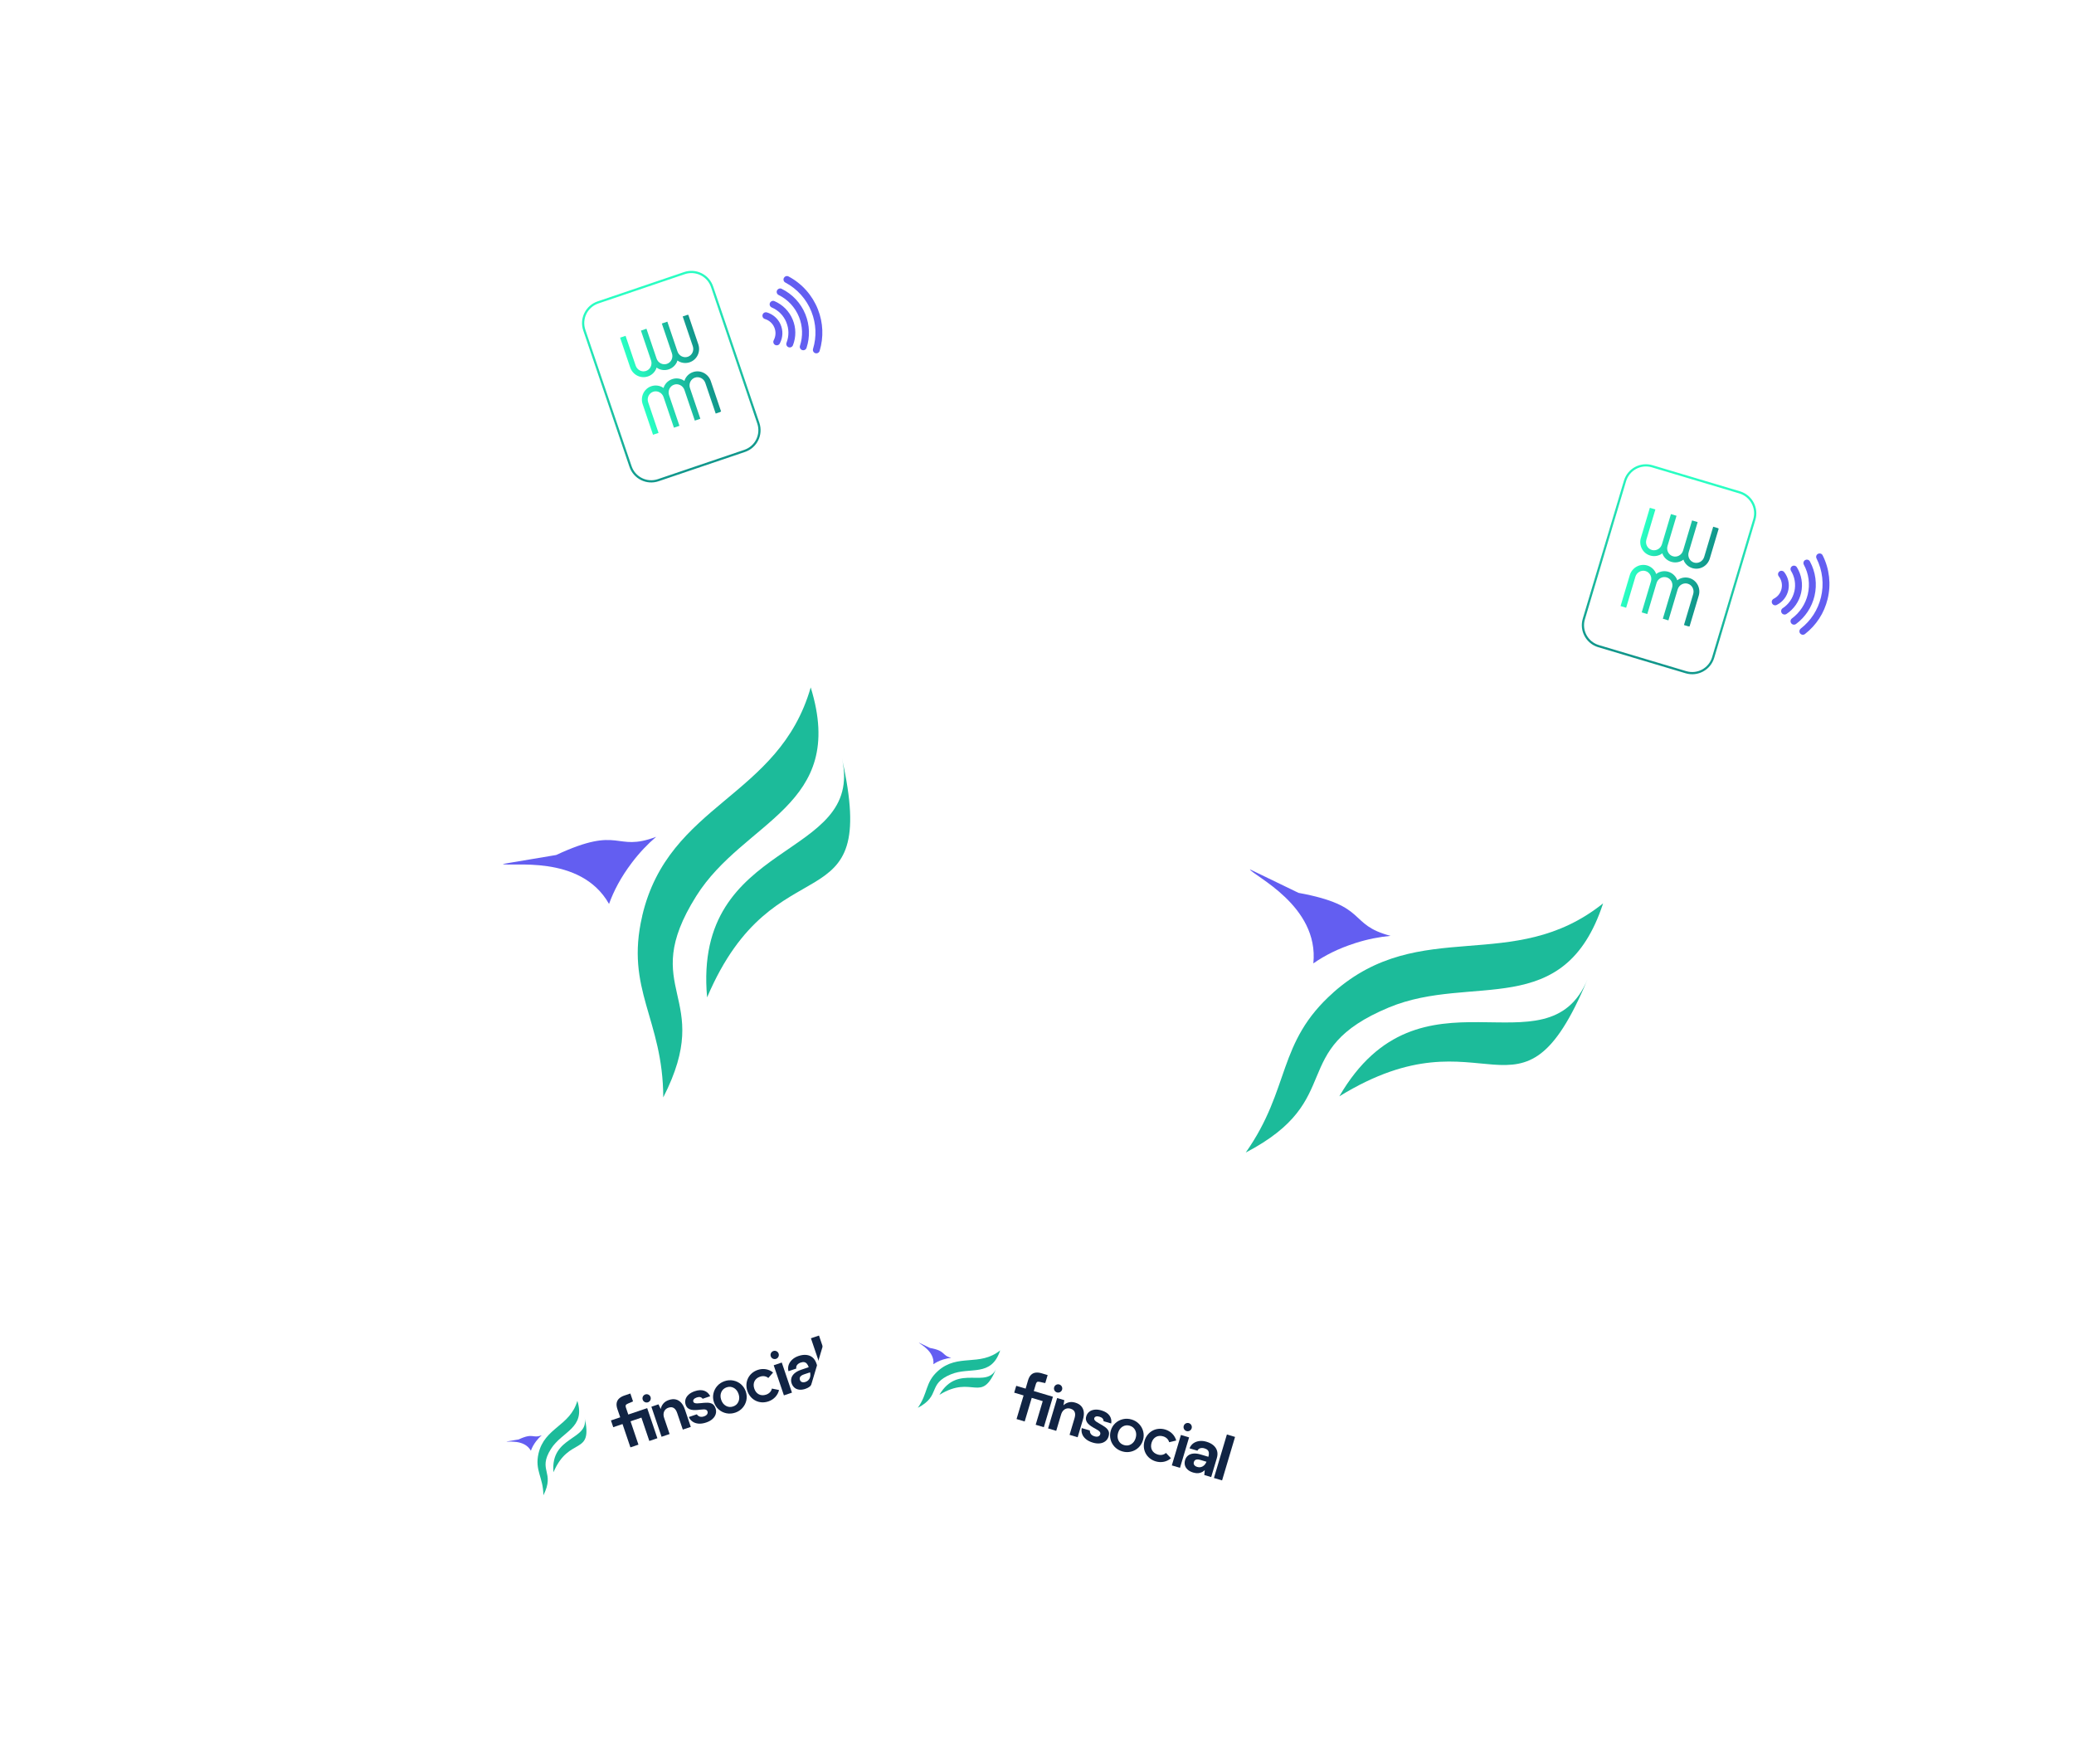 <svg width="281" height="239" viewBox="0 0 281 239" fill="none" xmlns="http://www.w3.org/2000/svg">
<g filter="url(#filter0_d_2_2878)">
<g clip-path="url(#clip0_2_2878)">
<path d="M111.263 2.71L11.994 36.359C7.579 37.855 5.213 42.648 6.71 47.063L61.288 208.078C62.785 212.493 67.578 214.859 71.993 213.362L171.261 179.714C175.676 178.217 178.042 173.425 176.545 169.01L121.967 7.995C120.47 3.579 115.678 1.213 111.263 2.71Z" fill="white"/>
<path fill-rule="evenodd" clip-rule="evenodd" d="M95.804 131.115C105.024 109.433 119.305 122.023 114.07 98.731C117.205 112.642 93.848 109.42 95.804 131.115Z" fill="#1CBB9A"/>
<path fill-rule="evenodd" clip-rule="evenodd" d="M87.008 120.077C90.604 104.745 105.526 104.131 109.841 89.118C114.824 105.25 100.822 107.055 94.328 117.392C86.263 130.249 96.968 130.767 89.864 144.659C89.829 134.032 84.673 130.084 87.013 120.091L87.008 120.077Z" fill="#1CBB9A"/>
<path fill-rule="evenodd" clip-rule="evenodd" d="M82.516 118.455C83.153 116.69 84.1 114.867 85.59 112.891C86.637 111.504 87.746 110.345 88.899 109.36C83.225 111.502 84.19 107.702 75.355 111.823L68.13 113.036C68.957 113.491 78.643 111.6 82.516 118.455Z" fill="#635EF1"/>
<path fill-rule="evenodd" clip-rule="evenodd" d="M74.989 195.44C77.114 190.444 80.405 193.345 79.198 187.978C79.921 191.183 74.538 190.441 74.989 195.44Z" fill="#1CBB9A"/>
<path fill-rule="evenodd" clip-rule="evenodd" d="M72.962 192.897C73.791 189.364 77.229 189.222 78.224 185.763C79.372 189.48 76.145 189.896 74.649 192.278C72.79 195.241 75.257 195.36 73.62 198.562C73.612 196.113 72.424 195.203 72.963 192.9L72.962 192.897Z" fill="#1CBB9A"/>
<path fill-rule="evenodd" clip-rule="evenodd" d="M71.927 192.523C72.074 192.116 72.292 191.696 72.635 191.241C72.877 190.921 73.132 190.654 73.398 190.427C72.09 190.92 72.313 190.045 70.277 190.994L68.612 191.274C68.802 191.379 71.034 190.943 71.927 192.523Z" fill="#635EF1"/>
<path d="M92.728 32.999L81.017 36.968C79.47 37.493 78.641 39.172 79.165 40.719L85.429 59.198C85.953 60.745 87.633 61.574 89.18 61.05L100.891 57.08C102.438 56.556 103.267 54.876 102.743 53.329L96.479 34.851C95.955 33.303 94.275 32.474 92.728 32.999Z" stroke="url(#paint0_linear_2_2878)" stroke-width="0.3" stroke-miterlimit="10"/>
<path d="M104.83 42.093C104.709 42.32 104.791 42.603 105.018 42.724C105.245 42.844 105.529 42.763 105.649 42.536C106.084 41.726 106.122 40.781 105.75 39.941C105.4 39.157 104.727 38.565 103.901 38.319C103.792 38.286 103.678 38.296 103.579 38.34C103.458 38.392 103.362 38.498 103.32 38.633C103.247 38.881 103.386 39.141 103.634 39.214C104.196 39.382 104.658 39.785 104.895 40.322C105.151 40.894 105.126 41.543 104.826 42.094L104.83 42.093Z" fill="#635EF1"/>
<path d="M106.53 39.644C106.903 40.538 106.917 41.528 106.564 42.43C106.47 42.67 106.591 42.94 106.831 43.035C107.071 43.129 107.341 43.008 107.435 42.767C107.876 41.638 107.862 40.399 107.395 39.281C106.926 38.156 106.048 37.273 104.928 36.793C104.808 36.742 104.677 36.743 104.565 36.791C104.456 36.836 104.364 36.922 104.315 37.037C104.213 37.273 104.323 37.546 104.56 37.649C105.457 38.032 106.158 38.739 106.532 39.639L106.53 39.644Z" fill="#635EF1"/>
<path d="M108.253 38.932C108.754 40.174 108.804 41.562 108.387 42.833C108.305 43.077 108.439 43.343 108.685 43.423C108.929 43.505 109.194 43.371 109.275 43.125C109.761 41.644 109.708 40.03 109.122 38.583C108.511 37.071 107.367 35.843 105.905 35.124C105.782 35.063 105.643 35.063 105.524 35.11C105.421 35.153 105.334 35.23 105.278 35.336C105.167 35.568 105.261 35.847 105.49 35.959C106.748 36.575 107.728 37.633 108.253 38.932Z" fill="#635EF1"/>
<path d="M109.948 38.248C110.585 39.868 110.658 41.602 110.157 43.264C110.083 43.512 110.223 43.772 110.467 43.846C110.715 43.92 110.975 43.78 111.05 43.536C111.61 41.671 111.532 39.726 110.817 37.909C110.066 35.995 108.652 34.412 106.837 33.45C106.712 33.383 106.572 33.379 106.45 33.428C106.349 33.466 106.262 33.543 106.209 33.645C106.088 33.873 106.173 34.155 106.403 34.274C108.021 35.13 109.279 36.543 109.953 38.25L109.948 38.248Z" fill="#635EF1"/>
<path d="M84.014 41.743L85.382 45.778C85.551 46.276 85.905 46.665 86.339 46.887C86.773 47.109 87.291 47.16 87.787 46.992C88.282 46.825 88.661 46.465 88.872 46.029C88.909 45.954 88.933 45.876 88.957 45.795C89.024 45.842 89.092 45.892 89.167 45.928C89.601 46.151 90.119 46.202 90.614 46.034C91.11 45.866 91.489 45.507 91.699 45.07C91.736 44.995 91.758 44.919 91.785 44.836C91.852 44.883 91.92 44.933 91.995 44.97C92.428 45.192 92.95 45.242 93.442 45.075C93.934 44.909 94.317 44.548 94.527 44.111C94.737 43.675 94.783 43.151 94.613 42.649L93.255 38.643C93.2 38.644 93.147 38.647 93.094 38.665L92.497 38.867L93.865 42.902C93.967 43.204 93.939 43.51 93.816 43.771C93.691 44.029 93.475 44.234 93.19 44.331C92.904 44.428 92.608 44.396 92.353 44.267C92.097 44.138 91.887 43.909 91.785 43.607L90.417 39.572L89.669 39.826L91.037 43.861C91.139 44.163 91.111 44.468 90.988 44.73C90.863 44.988 90.647 45.193 90.362 45.289C90.076 45.386 89.781 45.355 89.522 45.227C89.266 45.098 89.056 44.869 88.954 44.567L87.586 40.532L86.838 40.785L88.206 44.82C88.308 45.122 88.28 45.428 88.157 45.689C88.032 45.947 87.816 46.152 87.531 46.249C87.246 46.346 86.95 46.314 86.691 46.186C86.435 46.057 86.225 45.828 86.123 45.526L84.755 41.492L84.007 41.745L84.014 41.743Z" fill="url(#paint1_linear_2_2878)"/>
<path d="M97.556 51.818C97.609 51.8 97.653 51.771 97.697 51.738L96.302 47.621C96.133 47.122 95.778 46.734 95.344 46.512C94.912 46.292 94.391 46.235 93.896 46.403C93.4 46.571 93.018 46.931 92.812 47.37C92.775 47.445 92.751 47.526 92.726 47.604C92.659 47.557 92.591 47.507 92.516 47.47C92.084 47.251 91.563 47.193 91.068 47.361C90.573 47.529 90.193 47.888 89.984 48.328C89.947 48.403 89.927 48.483 89.899 48.562C89.832 48.515 89.763 48.465 89.689 48.428C89.256 48.209 88.736 48.152 88.24 48.32C87.745 48.488 87.365 48.847 87.156 49.287C86.947 49.727 86.902 50.251 87.071 50.75L88.476 54.896L89.224 54.643L87.819 50.496C87.716 50.194 87.744 49.889 87.868 49.627C87.993 49.369 88.208 49.164 88.497 49.067C88.786 48.969 89.078 49.001 89.334 49.13C89.59 49.259 89.799 49.488 89.902 49.79L91.307 53.937L92.055 53.683L90.65 49.537C90.547 49.235 90.575 48.929 90.7 48.671C90.825 48.413 91.04 48.208 91.329 48.11C91.618 48.012 91.91 48.045 92.166 48.174C92.422 48.303 92.631 48.532 92.734 48.834L94.139 52.98L94.887 52.727L93.482 48.58C93.379 48.278 93.407 47.973 93.532 47.715C93.657 47.457 93.873 47.252 94.158 47.155C94.443 47.058 94.739 47.09 94.995 47.219C95.251 47.348 95.46 47.577 95.562 47.879L96.968 52.025L97.565 51.823L97.556 51.818Z" fill="url(#paint2_linear_2_2878)"/>
<path d="M85.415 192.073L84.343 188.911L83.086 189.337L82.776 188.422L84.032 187.996L83.657 186.909C83.541 186.568 83.506 186.28 83.553 186.041C83.6 185.802 83.711 185.603 83.894 185.439C84.076 185.275 84.309 185.144 84.595 185.048L85.405 184.773L85.767 185.842L85.504 185.961C85.337 186.018 84.859 186.216 84.807 186.311C84.755 186.405 84.753 186.53 84.809 186.694L85.124 187.622L87.686 186.754L89.068 190.831L87.975 191.202L86.903 188.039L85.431 188.539L86.502 191.701L85.41 192.071L85.415 192.073Z" fill="#112444"/>
<path d="M87.79 185.962C88.084 185.862 88.241 185.544 88.141 185.25C88.042 184.957 87.723 184.799 87.43 184.899C87.136 184.998 86.979 185.317 87.079 185.611C87.178 185.904 87.497 186.061 87.79 185.962Z" fill="#112444"/>
<path d="M105.14 180.08C105.434 179.98 105.591 179.662 105.491 179.368C105.392 179.075 105.073 178.918 104.78 179.017C104.486 179.117 104.329 179.435 104.429 179.729C104.528 180.022 104.847 180.179 105.14 180.08Z" fill="#112444"/>
<path d="M89.636 190.643L88.254 186.565L89.215 186.239L89.522 186.874C89.57 186.606 89.685 186.362 89.867 186.143C90.049 185.924 90.297 185.763 90.616 185.655C90.957 185.539 91.266 185.511 91.543 185.575C91.824 185.637 92.067 185.781 92.279 186.009C92.492 186.237 92.663 186.548 92.796 186.942L93.594 189.294L92.511 189.661L91.749 187.414C91.639 187.089 91.487 186.866 91.29 186.739C91.094 186.612 90.855 186.598 90.566 186.696C90.382 186.758 90.233 186.856 90.121 186.989C90.005 187.124 89.936 187.286 89.911 187.47C89.882 187.655 89.908 187.862 89.985 188.089L90.722 190.264L89.63 190.634L89.636 190.643Z" fill="#112444"/>
<path d="M95.678 188.701C95.308 188.826 94.963 188.877 94.647 188.853C94.332 188.828 94.06 188.737 93.834 188.58C93.606 188.423 93.437 188.217 93.327 187.958L94.41 187.591C94.471 187.684 94.549 187.763 94.642 187.823C94.736 187.883 94.844 187.923 94.968 187.932C95.093 187.944 95.229 187.924 95.379 187.873C95.53 187.822 95.639 187.763 95.716 187.689C95.793 187.616 95.844 187.54 95.866 187.452C95.887 187.364 95.886 187.284 95.86 187.209C95.821 187.094 95.76 187.02 95.673 186.98C95.586 186.94 95.478 186.922 95.34 186.925C95.203 186.931 95.039 186.942 94.848 186.963C94.642 186.993 94.435 187.008 94.23 187.016C94.024 187.023 93.835 187.007 93.659 186.971C93.482 186.936 93.329 186.864 93.198 186.758C93.068 186.652 92.968 186.499 92.9 186.299C92.818 186.057 92.81 185.818 92.874 185.584C92.937 185.351 93.075 185.132 93.287 184.936C93.497 184.737 93.777 184.58 94.128 184.461C94.62 184.294 95.045 184.274 95.405 184.397C95.765 184.52 96.038 184.768 96.223 185.14L95.197 185.488C95.121 185.375 95.016 185.301 94.883 185.265C94.751 185.23 94.591 185.244 94.407 185.306C94.213 185.372 94.078 185.458 93.996 185.562C93.918 185.666 93.897 185.775 93.936 185.89C93.961 185.965 94.017 186.023 94.106 186.059C94.195 186.095 94.307 186.112 94.446 186.112C94.585 186.112 94.748 186.097 94.939 186.077C95.273 186.037 95.573 186.015 95.841 186.019C96.105 186.021 96.333 186.079 96.519 186.185C96.705 186.29 96.85 186.493 96.948 186.782C97.036 187.041 97.045 187.294 96.973 187.545C96.901 187.796 96.757 188.02 96.539 188.219C96.322 188.42 96.036 188.579 95.688 188.697L95.678 188.701Z" fill="#112444"/>
<path d="M106.209 185.025L104.827 180.947L105.919 180.577L107.301 184.655L106.209 185.025Z" fill="#112444"/>
<path d="M109.161 184.13C108.82 184.246 108.522 184.285 108.264 184.248C108.007 184.211 107.793 184.119 107.624 183.967C107.456 183.816 107.333 183.627 107.257 183.401C107.172 183.151 107.161 182.914 107.225 182.68C107.288 182.446 107.428 182.234 107.647 182.039C107.867 181.844 108.17 181.683 108.561 181.551L109.571 181.208C109.503 181.008 109.421 180.853 109.32 180.737C109.223 180.624 109.104 180.554 108.971 180.527C108.834 180.5 108.672 180.518 108.485 180.582C108.278 180.652 108.123 180.755 108.009 180.893C107.894 181.03 107.856 181.197 107.885 181.392L106.826 181.751C106.753 181.45 106.762 181.165 106.854 180.897C106.946 180.628 107.11 180.389 107.341 180.176C107.572 179.962 107.855 179.804 108.19 179.69C108.574 179.56 108.927 179.514 109.249 179.547C109.572 179.58 109.851 179.694 110.085 179.886C110.318 180.077 110.494 180.35 110.616 180.708L111.471 183.23L110.549 183.543L110.216 182.961C110.194 183.089 110.157 183.207 110.105 183.324C110.052 183.437 109.986 183.543 109.9 183.646C109.814 183.748 109.709 183.838 109.587 183.92C109.465 184.002 109.323 184.068 109.159 184.124L109.161 184.13ZM109.135 183.203C109.276 183.155 109.392 183.086 109.487 182.999C109.581 182.909 109.653 182.808 109.705 182.692C109.757 182.575 109.784 182.452 109.79 182.319C109.796 182.185 109.783 182.05 109.754 181.91L109.752 181.904L108.919 182.186C108.751 182.243 108.624 182.308 108.533 182.386C108.442 182.461 108.383 182.547 108.362 182.638C108.339 182.73 108.345 182.823 108.378 182.922C108.415 183.03 108.468 183.111 108.54 183.163C108.613 183.215 108.701 183.248 108.805 183.253C108.91 183.261 109.021 183.242 109.139 183.202L109.135 183.203Z" fill="#112444"/>
<path d="M111.845 183.115L109.871 177.292L110.963 176.922L112.937 182.744L111.845 183.115Z" fill="#112444"/>
<path d="M98.43 187.453C98.038 187.374 97.689 187.207 97.388 186.947C97.088 186.686 96.867 186.359 96.734 185.965C96.6 185.572 96.573 185.179 96.656 184.788C96.74 184.398 96.911 184.051 97.176 183.753C97.439 183.451 97.772 183.236 98.173 183.1C98.573 182.965 98.959 182.94 99.351 183.015C99.743 183.094 100.092 183.261 100.393 183.522C100.693 183.782 100.911 184.111 101.044 184.504C101.178 184.898 101.205 185.291 101.125 185.68C101.044 186.069 100.87 186.418 100.605 186.716C100.342 187.017 100.012 187.231 99.618 187.365C99.225 187.498 98.822 187.529 98.43 187.453ZM100.05 185.876C100.187 185.559 100.194 185.213 100.065 184.832C99.936 184.452 99.72 184.181 99.418 184.013C99.116 183.845 98.793 183.819 98.455 183.933C98.117 184.048 97.866 184.268 97.729 184.586C97.591 184.903 97.585 185.252 97.713 185.63C97.841 186.007 98.058 186.281 98.361 186.449C98.662 186.617 98.989 186.642 99.334 186.525C99.678 186.408 99.912 186.193 100.05 185.876Z" fill="#112444"/>
<path d="M101.259 184.428C100.851 183.224 101.433 181.995 102.667 181.577C103.408 181.326 104.189 181.471 104.743 181.93L104.095 182.673C103.808 182.419 103.394 182.351 102.977 182.492C102.252 182.738 101.948 183.383 102.196 184.114C102.443 184.846 103.077 185.172 103.802 184.926C104.219 184.785 104.51 184.478 104.58 184.103L105.546 184.299C105.392 184.998 104.86 185.588 104.112 185.842C102.879 186.26 101.67 185.638 101.262 184.434L101.259 184.428Z" fill="#112444"/>
</g>
</g>
<g filter="url(#filter1_d_2_2878)">
<g clip-path="url(#clip1_2_2878)">
<path d="M268.335 48.709L167.893 18.745C163.426 17.412 158.724 19.953 157.391 24.421L108.79 187.34C107.457 191.807 109.999 196.509 114.466 197.842L214.908 227.805C219.375 229.138 224.077 226.597 225.41 222.129L274.011 59.21C275.344 54.743 272.803 50.041 268.335 48.709Z" fill="white"/>
<path fill-rule="evenodd" clip-rule="evenodd" d="M181.459 144.519C201.521 132.163 205.89 150.693 215.09 128.665C209.602 141.826 192.411 125.688 181.459 144.519Z" fill="#1CBB9A"/>
<path fill-rule="evenodd" clip-rule="evenodd" d="M180.668 130.427C192.469 119.999 204.997 128.128 217.2 118.377C211.935 134.419 199.468 127.793 188.192 132.47C174.176 138.294 182.61 144.908 168.78 152.133C174.898 143.443 172.975 137.24 180.663 130.441L180.668 130.427Z" fill="#1CBB9A"/>
<path fill-rule="evenodd" clip-rule="evenodd" d="M177.941 126.505C179.482 125.434 181.309 124.495 183.667 123.744C185.324 123.218 186.899 122.915 188.409 122.778C182.542 121.244 185.527 118.702 175.935 116.954L169.34 113.764C169.752 114.614 178.747 118.674 177.941 126.505Z" fill="#635EF1"/>
<path fill-rule="evenodd" clip-rule="evenodd" d="M127.276 184.955C131.899 182.108 132.906 186.378 135.026 181.302C133.761 184.335 129.8 180.616 127.276 184.955Z" fill="#1CBB9A"/>
<path fill-rule="evenodd" clip-rule="evenodd" d="M127.093 181.708C129.813 179.305 132.7 181.178 135.512 178.931C134.299 182.628 131.426 181.101 128.827 182.178C125.597 183.521 127.541 185.045 124.354 186.71C125.764 184.707 125.321 183.278 127.092 181.711L127.093 181.708Z" fill="#1CBB9A"/>
<path fill-rule="evenodd" clip-rule="evenodd" d="M126.465 180.804C126.82 180.557 127.241 180.34 127.784 180.168C128.166 180.046 128.529 179.976 128.877 179.945C127.525 179.591 128.213 179.005 126.003 178.603L124.483 177.868C124.578 178.064 126.651 178.999 126.465 180.804Z" fill="#635EF1"/>
<path d="M235.697 62.698L223.848 59.163C222.282 58.696 220.635 59.587 220.168 61.152L214.59 79.849C214.123 81.415 215.013 83.062 216.579 83.529L228.428 87.064C229.994 87.531 231.642 86.641 232.109 85.075L237.686 66.378C238.153 64.813 237.263 63.165 235.697 62.698Z" stroke="url(#paint3_linear_2_2878)" stroke-width="0.3" stroke-miterlimit="10"/>
<path d="M240.31 77.115C240.08 77.231 239.983 77.509 240.098 77.739C240.214 77.969 240.492 78.066 240.722 77.95C241.545 77.542 242.123 76.792 242.305 75.892C242.473 75.05 242.267 74.178 241.735 73.499C241.665 73.41 241.566 73.352 241.461 73.331C241.331 73.303 241.192 73.334 241.08 73.42C240.877 73.579 240.84 73.872 241 74.075C241.361 74.537 241.505 75.133 241.387 75.709C241.265 76.323 240.87 76.838 240.307 77.114L240.31 77.115Z" fill="#635EF1"/>
<path d="M243.114 76.101C242.901 77.046 242.339 77.862 241.53 78.394C241.314 78.535 241.256 78.825 241.398 79.041C241.54 79.257 241.83 79.314 242.046 79.173C243.058 78.506 243.763 77.487 244.029 76.305C244.297 75.116 244.092 73.888 243.455 72.848C243.387 72.738 243.279 72.662 243.16 72.638C243.045 72.611 242.921 72.628 242.815 72.694C242.594 72.826 242.527 73.114 242.66 73.334C243.17 74.166 243.333 75.147 243.118 76.099L243.114 76.101Z" fill="#635EF1"/>
<path d="M244.931 76.517C244.622 77.82 243.86 78.981 242.784 79.777C242.576 79.928 242.532 80.222 242.686 80.431C242.837 80.639 243.131 80.683 243.34 80.528C244.593 79.601 245.483 78.254 245.842 76.735C246.218 75.148 245.995 73.484 245.218 72.052C245.153 71.931 245.04 71.851 244.915 71.821C244.807 71.796 244.691 71.808 244.584 71.863C244.359 71.987 244.275 72.27 244.396 72.494C245.066 73.724 245.254 75.153 244.931 76.517Z" fill="#635EF1"/>
<path d="M246.71 76.939C246.292 78.629 245.348 80.086 243.978 81.152C243.775 81.312 243.738 81.605 243.895 81.807C244.055 82.01 244.347 82.047 244.55 81.89C246.085 80.693 247.147 79.061 247.614 77.166C248.109 75.17 247.87 73.06 246.946 71.227C246.883 71.099 246.771 71.015 246.643 70.984C246.539 70.957 246.423 70.969 246.321 71.022C246.091 71.138 245.997 71.417 246.116 71.647C246.941 73.281 247.149 75.162 246.712 76.944L246.71 76.939Z" fill="#635EF1"/>
<path d="M223.532 64.791L222.314 68.874C222.163 69.378 222.228 69.9 222.453 70.332C222.679 70.764 223.072 71.106 223.573 71.255C224.074 71.405 224.591 71.332 225.016 71.097C225.089 71.057 225.154 71.008 225.221 70.955C225.248 71.032 225.275 71.112 225.315 71.186C225.54 71.618 225.933 71.959 226.434 72.109C226.936 72.258 227.453 72.185 227.877 71.95C227.95 71.91 228.012 71.86 228.082 71.809C228.109 71.886 228.136 71.966 228.176 72.039C228.401 72.472 228.798 72.814 229.295 72.963C229.793 73.111 230.314 73.038 230.738 72.804C231.162 72.569 231.502 72.168 231.654 71.66L232.863 67.607C232.818 67.576 232.772 67.548 232.719 67.532L232.115 67.352L230.897 71.434C230.806 71.74 230.606 71.973 230.354 72.115C230.104 72.253 229.809 72.295 229.52 72.209C229.231 72.123 229.008 71.926 228.874 71.673C228.74 71.42 228.702 71.112 228.793 70.806L230.011 66.724L229.254 66.498L228.036 70.581C227.945 70.886 227.745 71.119 227.493 71.261C227.242 71.399 226.948 71.442 226.659 71.356C226.37 71.269 226.147 71.073 226.01 70.818C225.876 70.565 225.837 70.257 225.928 69.952L227.146 65.869L226.389 65.644L225.172 69.726C225.08 70.031 224.881 70.265 224.629 70.406C224.378 70.545 224.083 70.587 223.795 70.501C223.506 70.415 223.283 70.218 223.145 69.964C223.011 69.711 222.973 69.403 223.064 69.097L224.282 65.015L223.525 64.789L223.532 64.791Z" fill="url(#paint4_linear_2_2878)"/>
<path d="M228.752 80.843C228.805 80.859 228.859 80.861 228.914 80.859L230.156 76.693C230.307 76.189 230.242 75.667 230.017 75.235C229.79 74.806 229.399 74.458 228.898 74.308C228.397 74.159 227.876 74.231 227.454 74.47C227.381 74.51 227.315 74.562 227.249 74.612C227.222 74.535 227.195 74.454 227.155 74.381C226.929 73.952 226.538 73.604 226.037 73.455C225.535 73.305 225.018 73.379 224.593 73.617C224.52 73.656 224.457 73.71 224.388 73.758C224.361 73.681 224.334 73.601 224.294 73.528C224.068 73.099 223.677 72.751 223.176 72.601C222.674 72.452 222.157 72.525 221.732 72.763C221.307 73.001 220.967 73.403 220.816 73.907L219.564 78.102L220.321 78.328L221.573 74.133C221.664 73.827 221.864 73.594 222.116 73.453C222.366 73.314 222.661 73.272 222.953 73.359C223.245 73.446 223.465 73.642 223.599 73.895C223.733 74.148 223.772 74.456 223.681 74.761L222.429 78.957L223.186 79.183L224.437 74.987C224.528 74.682 224.728 74.449 224.979 74.31C225.23 74.172 225.524 74.13 225.817 74.217C226.109 74.304 226.329 74.5 226.463 74.753C226.597 75.006 226.635 75.314 226.544 75.619L225.292 79.815L226.049 80.04L227.301 75.845C227.392 75.54 227.592 75.306 227.842 75.168C228.093 75.03 228.388 74.987 228.677 75.074C228.965 75.16 229.189 75.356 229.323 75.61C229.457 75.863 229.495 76.171 229.404 76.476L228.153 80.672L228.757 80.852L228.752 80.843Z" fill="url(#paint5_linear_2_2878)"/>
<path d="M137.728 188.237L138.683 185.037L137.411 184.658L137.688 183.732L138.959 184.111L139.281 183.007C139.384 182.662 139.522 182.407 139.698 182.239C139.875 182.071 140.081 181.974 140.324 181.945C140.568 181.917 140.834 181.945 141.123 182.032L141.943 182.276L141.62 183.358L141.336 183.303C141.167 183.252 140.663 183.138 140.566 183.185C140.468 183.232 140.395 183.333 140.345 183.498L140.065 184.438L142.657 185.211L141.427 189.337L140.321 189.007L141.276 185.807L139.786 185.363L138.831 188.563L137.726 188.233L137.728 188.237Z" fill="#112444"/>
<path d="M143.201 184.625C143.498 184.714 143.81 184.545 143.899 184.248C143.988 183.951 143.819 183.639 143.522 183.55C143.225 183.461 142.912 183.63 142.824 183.927C142.735 184.224 142.904 184.537 143.201 184.625Z" fill="#112444"/>
<path d="M160.756 189.862C161.053 189.95 161.366 189.781 161.454 189.484C161.543 189.188 161.374 188.875 161.077 188.786C160.78 188.698 160.467 188.867 160.379 189.164C160.29 189.461 160.459 189.773 160.756 189.862Z" fill="#112444"/>
<path d="M142 189.511L143.231 185.386L144.203 185.676L144.086 186.371C144.281 186.18 144.515 186.047 144.79 185.974C145.065 185.9 145.361 185.913 145.683 186.009C146.029 186.112 146.297 186.268 146.486 186.48C146.679 186.693 146.794 186.951 146.836 187.26C146.877 187.569 146.837 187.922 146.718 188.32L146.008 190.7L144.913 190.373L145.591 188.1C145.689 187.771 145.694 187.501 145.607 187.284C145.52 187.066 145.333 186.917 145.041 186.829C144.855 186.774 144.676 186.768 144.508 186.811C144.336 186.854 144.186 186.947 144.058 187.082C143.928 187.217 143.83 187.401 143.761 187.63L143.105 189.83L142 189.501L142 189.511Z" fill="#112444"/>
<path d="M148.052 191.422C147.677 191.31 147.366 191.152 147.123 190.949C146.88 190.747 146.71 190.515 146.618 190.256C146.522 189.996 146.503 189.731 146.564 189.456L147.659 189.783C147.655 189.893 147.673 190.004 147.714 190.106C147.756 190.209 147.821 190.305 147.917 190.384C148.012 190.466 148.134 190.528 148.287 190.574C148.44 190.619 148.562 190.634 148.667 190.618C148.773 190.603 148.859 190.571 148.927 190.512C148.995 190.452 149.04 190.386 149.063 190.31C149.098 190.194 149.09 190.098 149.043 190.015C148.995 189.932 148.917 189.854 148.803 189.777C148.688 189.703 148.547 189.617 148.379 189.524C148.194 189.429 148.017 189.322 147.844 189.209C147.672 189.096 147.528 188.974 147.404 188.843C147.281 188.712 147.198 188.564 147.152 188.403C147.107 188.241 147.114 188.059 147.175 187.856C147.248 187.61 147.38 187.411 147.566 187.257C147.753 187.103 147.992 187.005 148.278 186.967C148.565 186.926 148.884 186.96 149.239 187.066C149.737 187.215 150.095 187.444 150.318 187.753C150.54 188.061 150.62 188.421 150.556 188.832L149.517 188.522C149.521 188.386 149.478 188.265 149.39 188.159C149.302 188.054 149.164 187.972 148.978 187.917C148.782 187.859 148.622 187.851 148.495 187.889C148.371 187.928 148.29 188.005 148.256 188.121C148.233 188.197 148.245 188.277 148.297 188.357C148.349 188.438 148.431 188.516 148.544 188.597C148.657 188.678 148.799 188.76 148.966 188.853C149.262 189.014 149.519 189.17 149.735 189.329C149.95 189.483 150.102 189.662 150.193 189.855C150.283 190.049 150.285 190.298 150.197 190.591C150.119 190.853 149.98 191.064 149.776 191.227C149.572 191.391 149.325 191.491 149.033 191.526C148.739 191.565 148.414 191.53 148.062 191.425L148.052 191.422Z" fill="#112444"/>
<path d="M158.768 194.513L159.999 190.388L161.105 190.717L159.874 194.843L158.768 194.513Z" fill="#112444"/>
<path d="M161.694 195.492C161.349 195.389 161.083 195.248 160.895 195.069C160.706 194.89 160.584 194.691 160.535 194.47C160.485 194.249 160.494 194.024 160.562 193.795C160.638 193.543 160.766 193.343 160.953 193.189C161.14 193.035 161.377 192.943 161.669 192.911C161.96 192.878 162.301 192.922 162.696 193.04L163.719 193.345C163.779 193.142 163.802 192.969 163.786 192.816C163.773 192.667 163.716 192.542 163.623 192.442C163.527 192.341 163.384 192.262 163.195 192.205C162.985 192.143 162.799 192.138 162.626 192.184C162.453 192.23 162.326 192.344 162.237 192.52L161.165 192.2C161.279 191.912 161.452 191.686 161.682 191.519C161.913 191.353 162.185 191.254 162.497 191.213C162.809 191.172 163.131 191.207 163.47 191.308C163.858 191.424 164.173 191.59 164.417 191.804C164.66 192.017 164.823 192.272 164.902 192.563C164.982 192.854 164.968 193.179 164.86 193.541L164.099 196.093L163.166 195.815L163.231 195.148C163.139 195.24 163.04 195.315 162.931 195.38C162.822 195.441 162.706 195.49 162.577 195.524C162.448 195.557 162.31 195.571 162.163 195.567C162.016 195.562 161.862 195.534 161.696 195.485L161.694 195.492ZM162.209 194.72C162.352 194.763 162.486 194.774 162.614 194.758C162.743 194.738 162.86 194.697 162.969 194.632C163.079 194.567 163.173 194.483 163.255 194.378C163.337 194.272 163.405 194.155 163.462 194.024L163.464 194.017L162.621 193.766C162.451 193.715 162.309 193.694 162.19 193.706C162.072 193.714 161.975 193.75 161.905 193.813C161.833 193.874 161.784 193.953 161.754 194.053C161.722 194.163 161.718 194.259 161.747 194.344C161.776 194.428 161.829 194.505 161.911 194.57C161.992 194.637 162.093 194.685 162.213 194.721L162.209 194.72Z" fill="#112444"/>
<path d="M164.471 196.215L166.228 190.323L167.334 190.653L165.576 196.545L164.471 196.215Z" fill="#112444"/>
<path d="M151.018 191.996C150.744 191.704 150.555 191.366 150.461 190.98C150.366 190.594 150.376 190.199 150.495 189.801C150.613 189.403 150.819 189.066 151.112 188.796C151.406 188.526 151.747 188.342 152.135 188.252C152.524 188.158 152.921 188.175 153.326 188.296C153.73 188.417 154.06 188.62 154.336 188.908C154.61 189.2 154.798 189.538 154.893 189.924C154.987 190.31 154.975 190.704 154.856 191.102C154.737 191.5 154.532 191.837 154.241 192.108C153.951 192.379 153.607 192.562 153.219 192.652C152.829 192.746 152.437 192.73 152.038 192.611C151.64 192.492 151.294 192.284 151.018 191.996ZM153.251 191.646C153.547 191.467 153.753 191.189 153.868 190.804C153.983 190.419 153.963 190.073 153.814 189.761C153.665 189.449 153.416 189.241 153.074 189.139C152.732 189.037 152.4 189.072 152.104 189.251C151.809 189.43 151.602 189.712 151.488 190.094C151.374 190.475 151.393 190.824 151.542 191.136C151.691 191.448 151.943 191.657 152.292 191.761C152.64 191.865 152.956 191.826 153.251 191.646Z" fill="#112444"/>
<path d="M155.076 191.164C155.439 189.946 156.625 189.28 157.873 189.652C158.623 189.876 159.176 190.446 159.362 191.141L158.404 191.372C158.317 190.999 158.018 190.704 157.597 190.578C156.863 190.36 156.242 190.709 156.021 191.449C155.8 192.19 156.128 192.822 156.862 193.041C157.283 193.167 157.698 193.085 157.973 192.82L158.647 193.538C158.117 194.019 157.342 194.193 156.586 193.967C155.338 193.595 154.711 192.389 155.074 191.171L155.076 191.164Z" fill="#112444"/>
</g>
</g>
<defs>
<filter id="filter0_d_2_2878" x="0" y="0" width="183.255" height="224.072" filterUnits="userSpaceOnUse" color-interpolation-filters="sRGB">
<feFlood flood-opacity="0" result="BackgroundImageFix"/>
<feColorMatrix in="SourceAlpha" type="matrix" values="0 0 0 0 0 0 0 0 0 0 0 0 0 0 0 0 0 0 127 0" result="hardAlpha"/>
<feOffset dy="4"/>
<feGaussianBlur stdDeviation="2"/>
<feComposite in2="hardAlpha" operator="out"/>
<feColorMatrix type="matrix" values="0 0 0 0 0 0 0 0 0 0 0 0 0 0 0 0 0 0 0.25 0"/>
<feBlend mode="normal" in2="BackgroundImageFix" result="effect1_dropShadow_2_2878"/>
<feBlend mode="normal" in="SourceGraphic" in2="effect1_dropShadow_2_2878" result="shape"/>
</filter>
<filter id="filter1_d_2_2878" x="102.377" y="16.332" width="178.047" height="221.887" filterUnits="userSpaceOnUse" color-interpolation-filters="sRGB">
<feFlood flood-opacity="0" result="BackgroundImageFix"/>
<feColorMatrix in="SourceAlpha" type="matrix" values="0 0 0 0 0 0 0 0 0 0 0 0 0 0 0 0 0 0 127 0" result="hardAlpha"/>
<feOffset dy="4"/>
<feGaussianBlur stdDeviation="2"/>
<feComposite in2="hardAlpha" operator="out"/>
<feColorMatrix type="matrix" values="0 0 0 0 0 0 0 0 0 0 0 0 0 0 0 0 0 0 0.25 0"/>
<feBlend mode="normal" in2="BackgroundImageFix" result="effect1_dropShadow_2_2878"/>
<feBlend mode="normal" in="SourceGraphic" in2="effect1_dropShadow_2_2878" result="shape"/>
</filter>
<linearGradient id="paint0_linear_2_2878" x1="86.792" y1="34.755" x2="95.112" y2="59.302" gradientUnits="userSpaceOnUse">
<stop stop-color="#29FFC3"/>
<stop offset="1" stop-color="#11968B"/>
</linearGradient>
<linearGradient id="paint1_linear_2_2878" x1="85.006" y1="44.669" x2="94.24" y2="41.539" gradientUnits="userSpaceOnUse">
<stop stop-color="#29FFC3"/>
<stop offset="1" stop-color="#11968B"/>
</linearGradient>
<linearGradient id="paint2_linear_2_2878" x1="87.461" y1="51.912" x2="96.695" y2="48.782" gradientUnits="userSpaceOnUse">
<stop stop-color="#29FFC3"/>
<stop offset="1" stop-color="#11968B"/>
</linearGradient>
<linearGradient id="paint3_linear_2_2878" x1="229.839" y1="60.697" x2="222.429" y2="85.535" gradientUnits="userSpaceOnUse">
<stop stop-color="#29FFC3"/>
<stop offset="1" stop-color="#11968B"/>
</linearGradient>
<linearGradient id="paint4_linear_2_2878" x1="222.648" y1="67.752" x2="231.992" y2="70.539" gradientUnits="userSpaceOnUse">
<stop stop-color="#29FFC3"/>
<stop offset="1" stop-color="#11968B"/>
</linearGradient>
<linearGradient id="paint5_linear_2_2878" x1="220.462" y1="75.081" x2="229.806" y2="77.868" gradientUnits="userSpaceOnUse">
<stop stop-color="#29FFC3"/>
<stop offset="1" stop-color="#11968B"/>
</linearGradient>
<clipPath id="clip0_2_2878">
<rect width="121.698" height="186.896" fill="white" transform="translate(4 39.068) rotate(-18.725)"/>
</clipPath>
<clipPath id="clip1_2_2878">
<rect width="121.698" height="186.896" fill="white" transform="translate(159.804 16.332) rotate(16.611)"/>
</clipPath>
</defs>
</svg>
